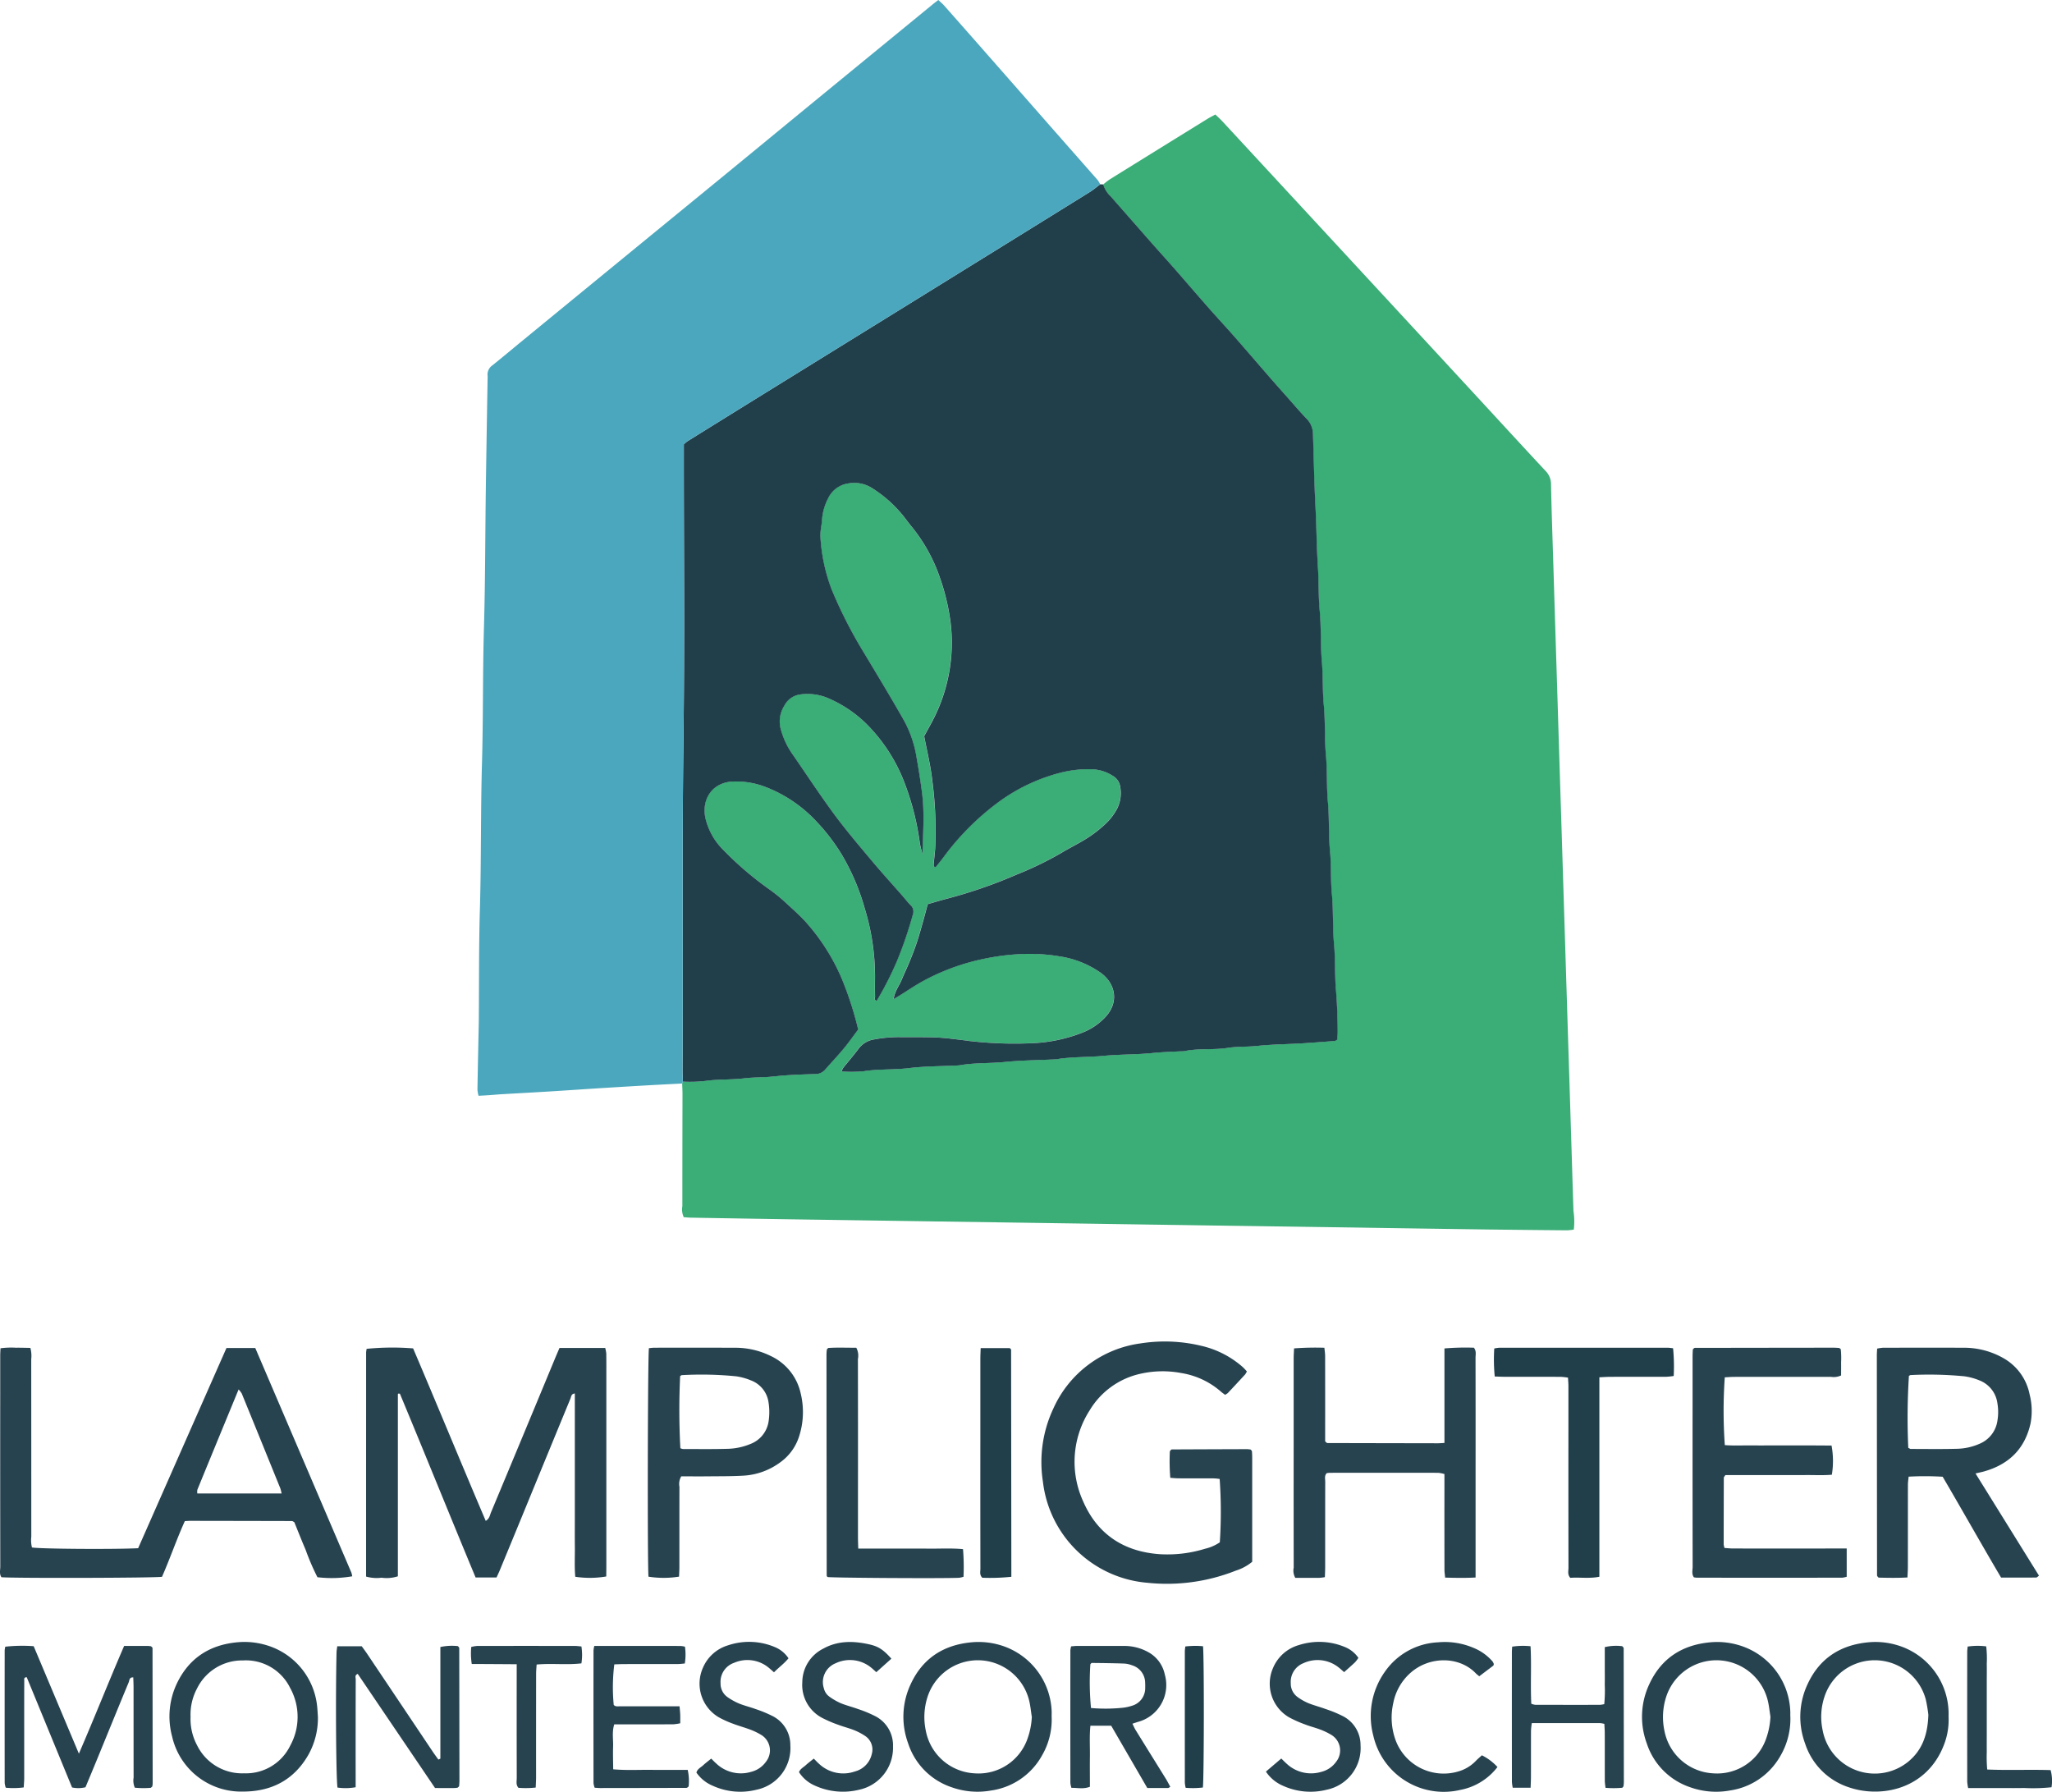<svg xmlns="http://www.w3.org/2000/svg" width="406.948" height="355.299" viewBox="0 0 406.948 355.299">
  <g id="Group_32" data-name="Group 32" transform="translate(-925 -564.752)">
    <path id="Path_4" data-name="Path 4" d="M1428.378,239.607a14.17,14.17,0,0,1,1.251-.981q9.738-6.048,19.49-12.07c.448-.277.923-.507,1.494-.817.5.486.991.926,1.438,1.408q15.78,17.05,31.55,34.107,9.764,10.559,19.518,21.125c4.321,4.679,8.622,9.377,12.969,14.032a3.707,3.707,0,0,1,1.089,2.663c.1,5.092.283,10.182.439,15.273q.2,6.531.4,13.062.2,6.331.4,12.66.2,6.531.4,13.062.2,6.329.4,12.659.2,6.43.4,12.86l.4,12.861q.2,6.43.4,12.86t.405,12.86q.2,6.43.4,12.86.2,6.531.406,13.062a13.761,13.761,0,0,1,.067,3.7,11.291,11.291,0,0,1-1.354.147q-7.846-.068-15.69-.165-13.173-.181-26.345-.388-14.379-.208-28.758-.41-13.475-.195-26.948-.4l-28.154-.411q-13.675-.2-27.351-.4-10.256-.157-20.51-.339c-.461-.008-.922-.058-1.4-.09a3.591,3.591,0,0,1-.277-2.183q0-11.065.028-22.129c0-.736-.04-1.473-.061-2.209a1.913,1.913,0,0,1,.109-.378,26.357,26.357,0,0,0,5.2-.23c2.326-.229,4.673-.145,7.01-.423,1.985-.235,4-.157,6-.385,2.654-.3,5.338-.36,8.011-.465a2.5,2.5,0,0,0,1.953-.828c1.232-1.411,2.525-2.772,3.72-4.213,1.018-1.227,1.932-2.539,2.874-3.789a67.039,67.039,0,0,0-3.3-10.188,40.972,40.972,0,0,0-7.081-11.123c-1.4-1.538-2.97-2.883-4.485-4.291a34.429,34.429,0,0,0-2.992-2.361,65.076,65.076,0,0,1-8.964-7.715,13.132,13.132,0,0,1-3.474-6.232c-.8-3.722,1.341-7.16,5.583-7.263a16.175,16.175,0,0,1,6.48,1.137,26.975,26.975,0,0,1,9.182,5.991,39.15,39.15,0,0,1,5.713,7.219,44.353,44.353,0,0,1,4.656,10.862,46.345,46.345,0,0,1,2.027,13.44c-.012,1.341-.018,2.682,0,4.023.005.268-.214.669.323.815a65.971,65.971,0,0,0,3.994-7.824,78.374,78.374,0,0,0,3.18-9.3,1.69,1.69,0,0,0-.44-1.832c-.612-.615-1.139-1.312-1.711-1.965-1.985-2.264-4.018-4.486-5.949-6.8-2.574-3.08-5.188-6.138-7.569-9.365-2.937-3.981-5.643-8.133-8.467-12.2a15.763,15.763,0,0,1-2-4.361,5.78,5.78,0,0,1,.616-4.827,4.161,4.161,0,0,1,3.148-2.273,10.532,10.532,0,0,1,5.14.558,24.625,24.625,0,0,1,8,5.247,33.269,33.269,0,0,1,7.789,12.275,52.4,52.4,0,0,1,2.809,11.265c.113.788.358,1.556.541,2.334.089-4.047.425-8.052-.077-12.074-.323-2.591-.75-5.147-1.2-7.713a22.9,22.9,0,0,0-2.806-7.463c-2.522-4.416-5.164-8.763-7.779-13.125a89.648,89.648,0,0,1-6.169-12.176,34.821,34.821,0,0,1-2.211-10.353,8.834,8.834,0,0,1,.093-1.6c.06-.6.206-1.19.224-1.788a10.715,10.715,0,0,1,1.181-4.228,5.254,5.254,0,0,1,4.026-3.011,6.594,6.594,0,0,1,4.819.991,25.153,25.153,0,0,1,6.107,5.465c.578.737,1.132,1.493,1.728,2.214a32.687,32.687,0,0,1,5.44,9.79,43.349,43.349,0,0,1,2.2,9.141,33.3,33.3,0,0,1-3.558,19.432c-.562,1.06-1.148,2.109-1.682,3.088.572,2.979,1.277,5.825,1.607,8.764a78.2,78.2,0,0,1,.661,11.2c-.025.8-.033,1.608-.093,2.408-.073,1-.2,1.993-.282,2.991-.019.235-.079.552.38.609.513-.65,1.061-1.315,1.578-2a51.268,51.268,0,0,1,10.38-10.527,35.832,35.832,0,0,1,12.933-6.236,22.217,22.217,0,0,1,6.365-.635,8.036,8.036,0,0,1,3.78,1.234,2.981,2.981,0,0,1,1.569,2.226,6.929,6.929,0,0,1-.591,4.3,11.879,11.879,0,0,1-2,2.743,24.507,24.507,0,0,1-4.781,3.642c-1.44.852-2.944,1.6-4.372,2.468a67.561,67.561,0,0,1-8.855,4.281,95.346,95.346,0,0,1-13.645,4.732c-1.29.329-2.563.722-3.931,1.112-.357,1.322-.69,2.608-1.054,3.885s-.727,2.576-1.154,3.844c-.406,1.2-.867,2.391-1.35,3.568-.509,1.238-1.1,2.444-1.6,3.682-.491,1.2-1.363,2.24-1.6,3.837.5-.294.768-.449,1.034-.614,1.65-1.02,3.252-2.129,4.956-3.045a43.566,43.566,0,0,1,11.851-4.307,46.1,46.1,0,0,1,6.344-.893,36.259,36.259,0,0,1,8.611.375,19.221,19.221,0,0,1,8.323,3.31c2.9,2.151,3.668,5.862.761,8.865a12.384,12.384,0,0,1-4.48,2.98,30.722,30.722,0,0,1-9.17,2.045,78.346,78.346,0,0,1-13.237-.4c-.133-.014-.263-.055-.4-.069-1.991-.215-3.978-.525-5.975-.617-2.543-.118-5.095-.045-7.643-.081a26.349,26.349,0,0,0-4.787.449,4.721,4.721,0,0,0-3.174,1.893c-.96,1.285-2.017,2.5-3.017,3.753a3.519,3.519,0,0,0-.333.716,28.278,28.278,0,0,0,4.337-.037c2.988-.481,6.006-.258,9-.626,3.179-.389,6.409-.367,9.618-.526a3.3,3.3,0,0,0,.4-.029c2.974-.533,6-.359,9-.663,3.258-.331,6.546-.355,9.821-.512a3.135,3.135,0,0,0,.4-.023c3.11-.529,6.268-.385,9.4-.684,3.194-.3,6.426-.229,9.617-.551,1.871-.189,3.736-.259,5.607-.34a5.051,5.051,0,0,0,.8-.044c2.835-.6,5.74-.188,8.6-.643,1.9-.3,3.862-.176,5.8-.384,2.923-.315,5.876-.332,8.815-.507,2.2-.131,4.4-.308,6.6-.475.119-.009.229-.116.482-.25.03-.5.1-1.086.095-1.67-.024-2.744-.112-5.481-.346-8.221-.257-3-.1-6.013-.374-9.026-.3-3.326-.116-6.685-.435-10.027-.267-2.793-.1-5.61-.365-8.423-.309-3.258-.125-6.549-.425-9.827-.281-3.06-.108-6.147-.387-9.227-.3-3.326-.1-6.685-.428-10.029-.271-2.792-.127-5.61-.372-8.421-.3-3.394-.117-6.82-.436-10.23-.268-2.86-.17-5.745-.355-8.622-.259-4-.278-8.025-.485-12.038-.245-4.747-.335-9.5-.492-14.253,0-.134,0-.269-.018-.4a4.371,4.371,0,0,0-1.2-2.682c-1.3-1.344-2.515-2.78-3.76-4.181-1.2-1.352-2.4-2.7-3.59-4.065-2.329-2.676-4.636-5.371-6.974-8.038-1.457-1.662-2.96-3.282-4.432-4.931-1.025-1.149-2.035-2.311-3.046-3.473-1.583-1.817-3.152-3.645-4.743-5.455-1.326-1.509-2.684-2.99-4.012-4.5-2.787-3.165-5.559-6.343-8.348-9.506a5.338,5.338,0,0,1-1.468-2.354Z" transform="translate(-284.582 361.72)" fill="#3bad77"/>
    <path id="Path_5" data-name="Path 5" d="M1428.8,363.256a5.34,5.34,0,0,0,1.468,2.354c2.789,3.163,5.562,6.341,8.348,9.506,1.328,1.507,2.686,2.988,4.012,4.5,1.591,1.81,3.16,3.638,4.743,5.455,1.011,1.161,2.021,2.324,3.046,3.473,1.472,1.649,2.975,3.269,4.432,4.931,2.338,2.667,4.645,5.362,6.974,8.038,1.187,1.363,2.389,2.713,3.59,4.065,1.245,1.4,2.455,2.837,3.76,4.181a4.373,4.373,0,0,1,1.2,2.682c.015.133.013.268.018.4.157,4.752.246,9.506.492,14.253.207,4.013.226,8.035.485,12.039.185,2.877.088,5.763.355,8.622.319,3.411.14,6.835.436,10.23.245,2.811.1,5.63.372,8.421.325,3.344.125,6.7.427,10.029.281,3.08.107,6.166.387,9.227.3,3.277.116,6.57.425,9.827.267,2.812.1,5.63.365,8.423.319,3.343.131,6.7.435,10.027.276,3.013.119,6.029.374,9.026.234,2.74.323,5.478.346,8.221.005.583-.064,1.168-.094,1.67-.253.135-.363.241-.482.25-2.2.167-4.4.344-6.6.475-2.939.175-5.892.193-8.815.507-1.939.208-3.9.083-5.8.384-2.858.455-5.763.046-8.6.643a5.038,5.038,0,0,1-.8.044c-1.87.082-3.736.151-5.607.34-3.191.322-6.423.246-9.617.551-3.13.3-6.289.155-9.4.684a3.33,3.33,0,0,1-.4.023c-3.275.158-6.563.182-9.821.512-3,.3-6.022.13-9,.663a3.274,3.274,0,0,1-.4.029c-3.208.158-6.438.136-9.618.526-3,.367-6.016.144-9,.626a28.286,28.286,0,0,1-4.337.037,3.593,3.593,0,0,1,.333-.716c1-1.256,2.057-2.468,3.017-3.753a4.722,4.722,0,0,1,3.174-1.893,26.438,26.438,0,0,1,4.787-.449c2.547.036,5.1-.036,7.643.082,2,.093,3.984.4,5.975.617.133.014.263.055.4.069a78.345,78.345,0,0,0,13.237.4,30.726,30.726,0,0,0,9.17-2.045,12.4,12.4,0,0,0,4.48-2.98c2.906-3,2.137-6.714-.762-8.865a19.22,19.22,0,0,0-8.323-3.31,36.208,36.208,0,0,0-8.611-.375,45.97,45.97,0,0,0-6.344.893,43.57,43.57,0,0,0-11.851,4.307c-1.705.917-3.307,2.025-4.956,3.045-.267.165-.538.32-1.034.614.236-1.6,1.109-2.642,1.6-3.837.508-1.238,1.1-2.444,1.6-3.682.483-1.176.946-2.363,1.35-3.567.427-1.268.788-2.557,1.154-3.844s.7-2.563,1.054-3.885c1.367-.388,2.64-.783,3.931-1.112a95.43,95.43,0,0,0,13.645-4.731,67.623,67.623,0,0,0,8.855-4.281c1.429-.869,2.933-1.616,4.372-2.468a24.512,24.512,0,0,0,4.781-3.642,11.914,11.914,0,0,0,2-2.743,6.938,6.938,0,0,0,.59-4.3,2.982,2.982,0,0,0-1.569-2.226,8.021,8.021,0,0,0-3.78-1.234,22.212,22.212,0,0,0-6.365.635,35.807,35.807,0,0,0-12.933,6.236,51.3,51.3,0,0,0-10.38,10.527c-.516.689-1.065,1.354-1.578,2-.459-.055-.4-.373-.38-.609.081-1,.208-1.992.282-2.991.058-.8.067-1.606.093-2.409a78.339,78.339,0,0,0-.661-11.2c-.33-2.94-1.034-5.785-1.607-8.764.534-.979,1.12-2.027,1.682-3.088a33.3,33.3,0,0,0,3.558-19.432,43.469,43.469,0,0,0-2.2-9.141,32.713,32.713,0,0,0-5.44-9.79c-.6-.721-1.151-1.477-1.729-2.214a25.133,25.133,0,0,0-6.107-5.465,6.594,6.594,0,0,0-4.819-.991,5.253,5.253,0,0,0-4.026,3.011,10.711,10.711,0,0,0-1.181,4.228c-.018.6-.163,1.19-.224,1.788a8.623,8.623,0,0,0-.093,1.6,34.866,34.866,0,0,0,2.211,10.353,89.548,89.548,0,0,0,6.169,12.176c2.616,4.361,5.257,8.709,7.779,13.125a22.879,22.879,0,0,1,2.806,7.463c.447,2.567.873,5.123,1.2,7.713.5,4.022.167,8.026.076,12.074-.184-.778-.429-1.546-.541-2.334a52.456,52.456,0,0,0-2.809-11.265,33.262,33.262,0,0,0-7.789-12.275,24.622,24.622,0,0,0-8-5.247,10.533,10.533,0,0,0-5.14-.558,4.159,4.159,0,0,0-3.148,2.273,5.781,5.781,0,0,0-.616,4.827,15.764,15.764,0,0,0,2,4.361c2.825,4.064,5.53,8.216,8.467,12.2,2.38,3.227,4.994,6.286,7.569,9.365,1.931,2.309,3.964,4.531,5.949,6.8.572.653,1.1,1.35,1.711,1.965a1.689,1.689,0,0,1,.44,1.832,78.328,78.328,0,0,1-3.18,9.3,65.925,65.925,0,0,1-3.994,7.824c-.537-.146-.319-.546-.323-.815-.023-1.341-.017-2.682-.005-4.023a46.289,46.289,0,0,0-2.027-13.44A44.429,44.429,0,0,0,1376.859,496a39.093,39.093,0,0,0-5.713-7.219,26.966,26.966,0,0,0-9.182-5.991,16.171,16.171,0,0,0-6.48-1.137c-4.242.1-6.381,3.54-5.583,7.263a13.123,13.123,0,0,0,3.474,6.233,65.21,65.21,0,0,0,8.964,7.715,34.538,34.538,0,0,1,2.992,2.361c1.514,1.408,3.084,2.753,4.485,4.291a41,41,0,0,1,7.081,11.123,66.909,66.909,0,0,1,3.3,10.188c-.942,1.249-1.856,2.561-2.874,3.789-1.2,1.442-2.488,2.8-3.72,4.213a2.5,2.5,0,0,1-1.953.828c-2.673.1-5.357.162-8.011.465-2,.228-4.019.15-6,.385-2.337.277-4.684.193-7.01.423a26.448,26.448,0,0,1-5.2.23c-.023-.8-.068-1.607-.064-2.41.124-21.912-.1-43.824.185-65.738.24-18.63.063-37.264.07-55.9V414.79a7.423,7.423,0,0,1,.724-.615q7.508-4.669,15.023-9.324,15.034-9.3,30.073-18.6,8.031-4.968,16.059-9.941,9.309-5.765,18.614-11.539c.733-.457,1.395-1.029,2.089-1.547l.606.036Z" transform="translate(-285.005 238.071)" fill="#213e4b"/>
    <path id="Path_6" data-name="Path 6" d="M1064.6,36.569c-.694.519-1.355,1.092-2.089,1.547q-9.3,5.787-18.614,11.539L1027.838,59.6q-15.036,9.3-30.073,18.6-7.517,4.653-15.023,9.324a7.279,7.279,0,0,0-.724.615v2.322c-.008,18.632.169,37.267-.07,55.9-.283,21.913-.06,43.825-.185,65.738-.005.8.041,1.607.064,2.409a1.984,1.984,0,0,0-.108.378c-2.274.119-4.548.228-6.822.358q-4.515.258-9.029.542c-3.477.218-6.952.461-10.429.674-3.21.2-6.423.367-9.633.556-.8.047-1.6.127-2.4.182-.664.046-1.329.078-2.091.122a6.454,6.454,0,0,1-.221-1.2c.069-4.155.161-8.31.247-12.464.008-.4.02-.8.023-1.206.061-7.309,0-14.622.212-21.927.288-9.719.142-19.441.419-29.156.256-8.982.129-17.967.391-26.945.279-9.518.242-19.038.386-28.555q.157-10.357.335-20.712a5.244,5.244,0,0,0,0-.6,2.21,2.21,0,0,1,.948-2.076c1.939-1.547,3.835-3.147,5.753-4.72q9.642-7.908,19.287-15.809,9.414-7.71,18.831-15.413,8.477-6.949,16.942-13.913,9.331-7.653,18.668-15.3,3.967-3.251,7.932-6.5c.307-.251.628-.483,1.027-.789.426.4.831.729,1.172,1.115q5.129,5.8,10.24,11.62,5.246,5.967,10.485,11.939,4.849,5.513,9.7,11.022a5.387,5.387,0,0,1,.508.846Z" transform="translate(78.592 564.722)" fill="#4ba7bd"/>
    <path id="Path_7" data-name="Path 7" d="M759.968,2656.272h9.068a6.65,6.65,0,0,1,.213,1.135c.022,1.81.011,3.62.011,5.43v36.6c0,.725-.01,1.451-.016,2.143a19.325,19.325,0,0,1-6.147.06c-.184-1.979-.058-3.982-.082-5.98s-.005-4.022-.005-6.033V2665.3c-.736.065-.711.631-.872,1.021q-4.823,11.7-9.628,23.406-2.177,5.294-4.363,10.584c-.2.487-.433.963-.662,1.47h-4.154c-5.058-12.162-9.982-24.365-15.015-36.448-.225,0-.311-.025-.346.006a.278.278,0,0,0-.054.188q0,17.991,0,36.02a7.186,7.186,0,0,1-3.229.281,7.754,7.754,0,0,1-3.074-.226q0-22.215.005-44.428a4.816,4.816,0,0,1,.108-.733,52.013,52.013,0,0,1,9.214-.086c4.818,11.3,9.519,22.745,14.4,34.2.753-.421.818-1.138,1.054-1.7q6.308-15.106,12.575-30.229C759.27,2657.887,759.592,2657.152,759.968,2656.272Z" transform="translate(275.989 -1824.222)" fill="#284350"/>
    <path id="Path_8" data-name="Path 8" d="M44.9,2656.308H50.62q9.536,22.279,19.048,44.512a4.319,4.319,0,0,1,.175.752,23.972,23.972,0,0,1-6.9.183,47.05,47.05,0,0,1-2.34-5.438c-.792-1.843-1.524-3.711-2.236-5.459-.179-.111-.23-.15-.289-.178a.486.486,0,0,0-.189-.065q-10.054-.024-20.108-.039c-.33,0-.66.029-1.132.052-1.644,3.628-2.936,7.423-4.528,11.043-1.536.235-29.268.3-31.842.087-.465-.654-.232-1.416-.233-2.125q-.026-17.3-.012-34.59,0-3.62,0-7.24c0-.453.034-.906.056-1.446a16.366,16.366,0,0,1,3.083-.112c.926-.013,1.852.022,2.843.037a6.136,6.136,0,0,1,.169,2.243q.014,17.6.013,35.194a5.969,5.969,0,0,0,.131,2.136c1.672.293,16.433.391,21.059.147L44.9,2656.308Zm10.935,28.837a7.576,7.576,0,0,0-.25-1.011q-3.81-9.406-7.647-18.8a4.421,4.421,0,0,0-.628-.811c-2.777,6.742-5.483,13.3-8.173,19.873a2.212,2.212,0,0,0-.011.752h16.71Z" transform="translate(925.009 -1824.246)" fill="#284350"/>
    <path id="Path_9" data-name="Path 9" d="M2093.824,2650.131a3.575,3.575,0,0,1-.344.59q-1.7,1.85-3.423,3.68a2.962,2.962,0,0,1-.553.357c-.261-.2-.534-.379-.778-.593a15.682,15.682,0,0,0-7.9-3.721,19.9,19.9,0,0,0-8.182.156,15.665,15.665,0,0,0-9.992,7.234,18.889,18.889,0,0,0-1.271,18.1c2.859,6.553,8.132,9.952,15.229,10.431a25.3,25.3,0,0,0,8.938-1.086,8.547,8.547,0,0,0,2.911-1.272,92.621,92.621,0,0,0-.029-12.559,9.99,9.99,0,0,0-1.093-.116c-2.346-.012-4.692,0-7.038-.012-.524,0-1.047-.059-1.661-.1a41.627,41.627,0,0,1-.086-5.252,2.169,2.169,0,0,1,.257-.324.366.366,0,0,1,.19-.056q7.437-.033,14.875-.056a5.312,5.312,0,0,1,.7.083,2.174,2.174,0,0,1,.2.219.4.4,0,0,1,.067.179c.02.4.044.8.044,1.2,0,6.9,0,13.8,0,20.655a9.616,9.616,0,0,1-3.24,1.751,37.069,37.069,0,0,1-17.563,2.41,22.739,22.739,0,0,1-20.7-20.03,24.993,24.993,0,0,1,2.061-14.509,22.187,22.187,0,0,1,17.278-12.925,30.831,30.831,0,0,1,11.978.456,18.806,18.806,0,0,1,8.327,4.249,10.876,10.876,0,0,1,.794.848Z" transform="translate(-921.55 -1813.42)" fill="#284350"/>
    <path id="Path_10" data-name="Path 10" d="M3719.259,2681.235l12.59,20.272c-.258.177-.4.365-.552.366-2.277.019-4.553.013-6.965.013-3.9-6.6-7.667-13.311-11.586-20a59.045,59.045,0,0,0-6.752-.016c-.053.58-.139,1.089-.14,1.6-.01,5.432,0,10.864-.01,16.3,0,.655-.048,1.309-.08,2.087-2.025.117-3.936.076-5.723.033a2.55,2.55,0,0,1-.257-.279.388.388,0,0,1-.056-.183q-.023-21.827-.038-43.656c0-.4.037-.8.062-1.295a7.987,7.987,0,0,1,1.154-.171c5.3-.01,10.6-.025,15.894,0a15.734,15.734,0,0,1,7.9,2.012,10.6,10.6,0,0,1,5.286,7.234,13.218,13.218,0,0,1,.182,5.782c-1.141,5.074-4.354,8.154-9.3,9.521-.436.121-.879.208-1.6.378Zm-13.333-5.076c.253.116.368.214.485.215,3.01,0,6.022.056,9.031-.029a11.735,11.735,0,0,0,4.673-1.021,5.82,5.82,0,0,0,3.491-4.573,10.221,10.221,0,0,0,0-3.392,5.649,5.649,0,0,0-3.507-4.553,12.154,12.154,0,0,0-3.077-.84,72.657,72.657,0,0,0-10.622-.24c-.117,0-.232.108-.349.165a132.237,132.237,0,0,0-.127,14.268Z" transform="translate(-2402.479 -1824.302)" fill="#284350"/>
    <path id="Path_11" data-name="Path 11" d="M2579.737,2675.125v-18.734a50.711,50.711,0,0,1,5.837-.144c.533.668.327,1.363.329,2.005q.021,11.262.009,22.525v21.039c-2.051.114-3.976.074-6.038.021-.049-.552-.133-1.062-.134-1.573q-.014-8.347-.006-16.692V2681.3a6.665,6.665,0,0,0-1.22-.243q-10.76-.018-21.52,0a5.235,5.235,0,0,0-.6.067c-.5.5-.3,1.138-.3,1.709-.017,5.631-.008,11.263-.013,16.894,0,.657-.035,1.313-.056,2.02a10.215,10.215,0,0,1-1.083.134c-1.6.012-3.2.006-4.784.006a2.887,2.887,0,0,1-.316-2.027q-.021-11.866-.009-23.732,0-8.849,0-17.7c0-.657.047-1.313.077-2.046a57.016,57.016,0,0,1,6.017-.126c.057.6.145,1.111.146,1.622q.015,7.542.006,15.084v1.855a3.426,3.426,0,0,0,.282.26.36.36,0,0,0,.173.077q10.96.026,21.92.043c.327,0,.655-.031,1.282-.064Z" transform="translate(-1368.277 -1824.251)" fill="#284350"/>
    <path id="Path_12" data-name="Path 12" d="M3366.613,2696.217v5.583a4.7,4.7,0,0,1-.926.189q-14.382.014-28.762,0a5.154,5.154,0,0,1-.614-.074c-.5-.661-.252-1.427-.253-2.135q-.027-16.292-.013-32.584,0-4.526,0-9.052c0-.522.035-1.044.048-1.423.181-.18.221-.241.279-.271a.433.433,0,0,1,.2-.036q13.677-.021,27.353-.037c.4,0,.8.029,1.2.057.054,0,.1.076.307.239a16.685,16.685,0,0,1,.066,2.624c.02.862,0,1.725,0,2.587a3.509,3.509,0,0,1-2.04.271c-6.369.012-12.739,0-19.108.011-.652,0-1.3.058-1.918.087a95.549,95.549,0,0,0,.008,13.443c1.76.14,3.558.042,5.352.061,1.742.017,3.486,0,5.229,0s3.621,0,5.431,0c1.729,0,3.459.017,5.153.025a16.632,16.632,0,0,1,.06,5.787c-1.758.154-3.557.046-5.351.066-1.742.019-3.486,0-5.229,0h-5.431l-5.105.006c-.138.2-.178.253-.214.31s-.094.114-.094.171q-.021,6.637-.026,13.274a3.729,3.729,0,0,0,.164.7c.571.035,1.152.1,1.733.1q10.056.01,20.114,0h2.381Z" transform="translate(-2075.377 -1824.384)" fill="#284350"/>
    <path id="Path_13" data-name="Path 13" d="M1283.152,2701.744a19.506,19.506,0,0,1-6.059.008c-.221-2.279-.159-43.652.089-45.313.351-.03.734-.09,1.117-.09,5.3,0,10.591-.014,15.887.008a15.832,15.832,0,0,1,7.183,1.647,10.71,10.71,0,0,1,5.919,7.44,15.649,15.649,0,0,1-.335,8.525,10.021,10.021,0,0,1-3.733,5.111,13.547,13.547,0,0,1-7.27,2.639c-2.339.137-4.688.112-7.033.137-1.8.019-3.606,0-5.325,0a2.952,2.952,0,0,0-.359,2.069c-.014,5.3-.005,10.591-.011,15.886,0,.653-.045,1.307-.068,1.931Zm.221-39.765a142.658,142.658,0,0,0,.043,14.3,1.908,1.908,0,0,0,.537.159c2.882,0,5.766.044,8.646-.036a12.636,12.636,0,0,0,4.7-.959,5.686,5.686,0,0,0,3.617-4.489,12.191,12.191,0,0,0-.018-3.791,5.455,5.455,0,0,0-3.5-4.339,11.923,11.923,0,0,0-2.888-.8,68.917,68.917,0,0,0-10.836-.232c-.057,0-.114.066-.3.182Z" transform="translate(-223.488 -1824.351)" fill="#284350"/>
    <path id="Path_14" data-name="Path 14" d="M2965.794,2662.309v39.555c-1.993.4-3.916.077-5.767.215-.591-.655-.361-1.356-.362-2q-.022-14.185-.01-28.37c0-2.548,0-5.1,0-7.646,0-.525-.05-1.049-.082-1.679a12.742,12.742,0,0,0-1.406-.161c-3.689-.013-7.377,0-11.067-.01-.659,0-1.319-.036-2.059-.059a35.533,35.533,0,0,1-.094-5.552,7.2,7.2,0,0,1,1.009-.149q16.7-.01,33.4,0c.324,0,.648.058,1.055.1a37.48,37.48,0,0,1,.123,5.5,14.573,14.573,0,0,1-1.464.158c-3.689.012-7.377,0-11.066.01-.657,0-1.314.05-2.208.087Z" transform="translate(-1723.609 -1824.449)" fill="#213e4b"/>
    <path id="Path_15" data-name="Path 15" d="M23.9,3265.342c3.193-7.383,5.955-14.4,8.975-21.369,1.636,0,3.172,0,4.709,0a4.489,4.489,0,0,1,.636.075c.158.152.221.19.252.246a.432.432,0,0,1,.034.194q.017,13.369.028,26.738a3.063,3.063,0,0,1-.076.6c-.011.053-.092.093-.287.278a16.974,16.974,0,0,1-3.182-.024,3.573,3.573,0,0,1-.235-2c-.012-5.965-.005-11.929-.01-17.894,0-.659-.036-1.318-.055-1.975-.818-.049-.752.6-.9.956-2.081,5.007-4.123,10.029-6.18,15.046-.787,1.917-1.587,3.83-2.4,5.781a5.942,5.942,0,0,1-2.661.043l-8.989-21.861c-.635.014-.488.44-.489.714-.015,3.15-.011,6.3-.012,9.449q0,4.926,0,9.851c0,.588-.059,1.176-.095,1.836a15.527,15.527,0,0,1-3.563.059,4.149,4.149,0,0,1-.214-.925q-.017-13.168,0-26.337a4.941,4.941,0,0,1,.118-.7,31.012,31.012,0,0,1,5.633-.1l8.969,21.315Z" transform="translate(916.743 -2352.837)" fill="#284350"/>
    <path id="Path_16" data-name="Path 16" d="M1635.455,2696.1h7.068c2.278,0,4.556-.02,6.833.006,2.261.026,4.527-.118,6.875.1a43.589,43.589,0,0,1,.1,5.478,5.253,5.253,0,0,1-.842.2c-2.761.156-24.748.026-26.1-.144a.686.686,0,0,1-.136-.129.391.391,0,0,1-.059-.19q-.024-21.906-.041-43.812a9.109,9.109,0,0,1,.079-.994c.006-.054.082-.1.257-.3,1.785-.12,3.7-.037,5.574-.046a3.3,3.3,0,0,1,.324,2.238q.027,13.366.012,26.732,0,4.322,0,8.643c0,.661.032,1.322.055,2.219Z" transform="translate(-540.247 -1824.266)" fill="#284350"/>
    <path id="Path_17" data-name="Path 17" d="M683.017,3266.39v-22.14a10.908,10.908,0,0,1,3.468-.179,2.028,2.028,0,0,1,.245.283.48.48,0,0,1,.032.2q.021,13.074.037,26.148c0,.334-.028.668-.048,1a.45.45,0,0,1-.047.194,1.891,1.891,0,0,1-.274.25,4.587,4.587,0,0,1-.612.068c-1.268.009-2.536,0-3.856,0l-15.331-22.635c-.651.268-.4.738-.4,1.08q-.027,9.655-.014,19.311v2.084a11.038,11.038,0,0,1-3.606.063c-.283-1.875-.391-17.993-.185-26.8.009-.386.088-.772.14-1.215h4.857c.315.438.713.962,1.079,1.508q6.5,9.684,12.989,19.374c.362.54.755,1.06,1.133,1.589l.394-.182Z" transform="translate(329.316 -2352.902)" fill="#284350"/>
    <path id="Path_18" data-name="Path 18" d="M363.556,3251.245a14.913,14.913,0,0,1-1.885,7.517c-2.862,5.005-7.323,7.3-12.97,7.3a14.036,14.036,0,0,1-14.067-10.952,15.249,15.249,0,0,1,1-10.582c2.438-5.021,6.571-7.608,12.067-8.081a15.051,15.051,0,0,1,5.566.564,14.128,14.128,0,0,1,10.144,12.225C363.48,3249.908,363.51,3250.577,363.556,3251.245Zm-25.255.013a11,11,0,0,0,1.289,5.623,9.949,9.949,0,0,0,9.334,5.559,9.753,9.753,0,0,0,9.153-5.511,11.846,11.846,0,0,0-.02-11.4,9.769,9.769,0,0,0-9.369-5.468,9.956,9.956,0,0,0-9.114,5.578,10.971,10.971,0,0,0-1.272,5.62Z" transform="translate(624.492 -2346.049)" fill="#284350"/>
    <path id="Path_19" data-name="Path 19" d="M3578.227,3251.251a13.615,13.615,0,0,1-.948,5.614c-2.681,6.895-8.952,9.629-14.974,9.14a15.91,15.91,0,0,1-3.916-.816,13.531,13.531,0,0,1-8.616-8.659,15.211,15.211,0,0,1,.478-11.744c2.365-5.15,6.522-7.819,12.1-8.334a14.978,14.978,0,0,1,5.568.535,14.212,14.212,0,0,1,10.305,13.168C3578.241,3250.557,3578.227,3250.959,3578.227,3251.251Zm-4.012-.406a27.286,27.286,0,0,0-.514-3.073,10.481,10.481,0,0,0-20.069-.574,12.612,12.612,0,0,0-.373,6.728,10.51,10.51,0,0,0,16.918,6.24c2.791-2.266,3.909-5.322,4.039-9.32Z" transform="translate(-2266.789 -2346.041)" fill="#284350"/>
    <path id="Path_20" data-name="Path 20" d="M3266.233,3250.964a14.515,14.515,0,0,1-2.009,8.1,13.733,13.733,0,0,1-9.945,6.777,15.284,15.284,0,0,1-7.918-.644,13.615,13.615,0,0,1-8.593-8.69,15.2,15.2,0,0,1,.5-11.742c2.376-5.148,6.54-7.8,12.117-8.308a14.943,14.943,0,0,1,5.567.546,14.213,14.213,0,0,1,10.278,13.189c.013.334,0,.67,0,.773Zm-3.94.232c-.184-1.116-.283-2.255-.567-3.345a10.48,10.48,0,0,0-20.125-.529,13.054,13.054,0,0,0-.321,6.733,10.407,10.407,0,0,0,9.732,8.393,10.294,10.294,0,0,0,10.5-7.1A14.863,14.863,0,0,0,3262.293,3251.2Z" transform="translate(-1986.183 -2346.045)" fill="#284350"/>
    <path id="Path_21" data-name="Path 21" d="M1810.233,3251.23a14.137,14.137,0,0,1-1.921,7.688,13.733,13.733,0,0,1-10.06,6.927,15.3,15.3,0,0,1-7.916-.662,13.6,13.6,0,0,1-8.573-8.709,15.2,15.2,0,0,1,.527-11.741c2.388-5.144,6.559-7.785,12.136-8.28a15.1,15.1,0,0,1,5.376.5,14.252,14.252,0,0,1,10.427,13.078c.019.4,0,.8,0,1.205Zm-3.936.008c-.181-1.117-.276-2.256-.557-3.346a10.479,10.479,0,0,0-20.121-.611,13.029,13.029,0,0,0-.339,6.732,10.4,10.4,0,0,0,9.7,8.432,10.282,10.282,0,0,0,10.527-7.055,14.794,14.794,0,0,0,.794-4.151Z" transform="translate(-676.671 -2346.046)" fill="#284350"/>
    <path id="Path_22" data-name="Path 22" d="M2109.981,3244.278c.447-.035.778-.083,1.109-.084,3.08,0,6.162,0,9.242,0a9.763,9.763,0,0,1,5,1.25,6.557,6.557,0,0,1,3.234,4.4,7.566,7.566,0,0,1-5.356,9.42c-.315.1-.629.208-1.059.35.233.468.4.882.635,1.259,2,3.246,4.025,6.483,6.031,9.729.307.5.565,1.022.844,1.53-.226.123-.332.229-.438.23-1.337.011-2.675.007-4.123.007l-7.157-12.351h-4.127c-.213,2.039-.077,4.032-.1,6.018-.025,2.005,0,4.01,0,6.079-1.223.5-2.409.207-3.664.213a4.7,4.7,0,0,1-.209-.963q-.015-13.161,0-26.322a4.94,4.94,0,0,1,.145-.758Zm3.947,12.222a33.15,33.15,0,0,0,6.133-.034,9.077,9.077,0,0,0,1.957-.4,3.622,3.622,0,0,0,2.665-3.6c.01-.334.006-.669-.01-1a3.642,3.642,0,0,0-2.61-3.438,5.116,5.116,0,0,0-1.56-.341c-2.134-.073-4.269-.1-6.4-.12-.1,0-.2.165-.295.253a52.966,52.966,0,0,0,.126,8.673Z" transform="translate(-972.569 -2353.057)" fill="#284350"/>
    <path id="Path_23" data-name="Path 23" d="M1932.34,2657.181h5.745a1.488,1.488,0,0,1,.237.211.384.384,0,0,1,.046.19q.027,21.726.049,43.453v1.493a40.413,40.413,0,0,1-5.76.188c-.586-.578-.374-1.215-.375-1.787q-.023-12.675-.01-25.349,0-8.148,0-16.3c0-.656.038-1.313.063-2.1Z" transform="translate(-812.85 -1825.104)" fill="#213e4b"/>
    <path id="Path_24" data-name="Path 24" d="M1170,3244.218c5.786,0,11.474,0,17.162.006a5.376,5.376,0,0,1,.831.143,11.069,11.069,0,0,1-.029,3.333c-.491.041-.936.107-1.381.108-3.551.009-7.1,0-10.653.008-.658,0-1.316.037-1.95.056a36.821,36.821,0,0,0-.114,8.037c.362.4.852.273,1.3.274,3.216.01,6.432.006,9.648.006h2.108c.051.629.11,1.138.13,1.648.021.531.005,1.063.005,1.715a9.985,9.985,0,0,1-1.382.205c-3.216.017-6.432.009-9.648.009h-2.059c-.475,1.511-.177,2.982-.226,4.425-.05,1.458.007,2.92.018,4.49,2.586.229,5.048.081,7.505.108,2.408.026,4.817.006,7.273.006a10.178,10.178,0,0,1,.185,3.278,2.372,2.372,0,0,1-.275.237.453.453,0,0,1-.192.055q-8.541.02-17.083.03c-.332,0-.664-.036-1.091-.061a4.027,4.027,0,0,1-.226-.923q-.018-13.165,0-26.332a6.582,6.582,0,0,1,.153-.862Z" transform="translate(-127.152 -2353.082)" fill="#284350"/>
    <path id="Path_25" data-name="Path 25" d="M2984,3272.147h-3.543a8.546,8.546,0,0,1-.165-1.168q-.014-12.861-.005-25.72c0-.326.033-.651.058-1.092a14.3,14.3,0,0,1,3.644-.083c.209,3.856-.041,7.589.148,11.4a3.1,3.1,0,0,0,.759.211q6.43.021,12.859.008a5.741,5.741,0,0,0,.85-.139,27.119,27.119,0,0,0,.1-3.829c.023-1.205.005-2.411.005-3.617v-3.858a9.72,9.72,0,0,1,3.449-.188,2.352,2.352,0,0,1,.255.272.407.407,0,0,1,.045.189q.021,13.262.034,26.521a6.049,6.049,0,0,1-.075.8c-.007.054-.077.1-.235.295a19.394,19.394,0,0,1-3.333.009c-.051-.522-.132-.965-.133-1.41-.011-3.148,0-6.3-.01-9.444,0-.589-.051-1.178-.081-1.823a5.074,5.074,0,0,0-.841-.154c-4.483-.008-8.965-.006-13.543-.006a13.884,13.884,0,0,0-.163,1.453c-.013,3.081,0,6.162-.01,9.243,0,.657-.04,1.314-.067,2.137Z" transform="translate(-1755.454 -2352.889)" fill="#284350"/>
    <path id="Path_26" data-name="Path 26" d="M1593.3,3239.671l-2.994,2.684c-.387-.343-.706-.657-1.056-.931a6.621,6.621,0,0,0-7.016-.836,4.019,4.019,0,0,0-2.325,4.981,2.849,2.849,0,0,0,1.092,1.64,12.511,12.511,0,0,0,2.252,1.295c1.111.458,2.293.739,3.422,1.157a24,24,0,0,1,3.51,1.461,6.479,6.479,0,0,1,3.432,5.961,8.493,8.493,0,0,1-6.764,8.592,13.407,13.407,0,0,1-8.655-.795,7.084,7.084,0,0,1-3.223-2.7c.228-.647.866-.951,1.344-1.389s1.01-.835,1.586-1.3c.4.394.7.737,1.046,1.036a7,7,0,0,0,7.117,1.509,4.6,4.6,0,0,0,3.338-3.44,3.229,3.229,0,0,0-1.422-3.666,11.548,11.548,0,0,0-2.134-1.1c-.994-.393-2.042-.649-3.044-1.027a24.373,24.373,0,0,1-3.136-1.333,7.37,7.37,0,0,1-4.043-7.109,7.5,7.5,0,0,1,4.146-6.667c2.858-1.595,5.9-1.561,8.993-.888,1.934.422,2.892,1.033,4.534,2.875Z" transform="translate(-491.518 -2346.015)" fill="#284350"/>
    <path id="Path_27" data-name="Path 27" d="M1391.077,3239.406c-.876,1.073-1.917,1.8-2.875,2.778-.357-.313-.643-.571-.936-.82a6.623,6.623,0,0,0-6.981-1.06,3.986,3.986,0,0,0-2.677,4.068,3.254,3.254,0,0,0,1.406,2.752,12.24,12.24,0,0,0,2.274,1.255c1.05.427,2.169.685,3.234,1.081a24.2,24.2,0,0,1,3.51,1.457,6.438,6.438,0,0,1,3.415,5.751,8.423,8.423,0,0,1-6.717,8.8,13.137,13.137,0,0,1-8.649-.778,7.387,7.387,0,0,1-3.261-2.621c.189-.733.861-1.009,1.333-1.45s1.022-.849,1.6-1.321c.38.371.692.7,1.033,1a7.086,7.086,0,0,0,6.917,1.613,5.1,5.1,0,0,0,2.921-2.013,3.593,3.593,0,0,0-1.076-5.373,12.835,12.835,0,0,0-2.174-1.023c-1.063-.4-2.17-.691-3.23-1.1a19.635,19.635,0,0,1-2.919-1.316,7.741,7.741,0,0,1-3.11-9.818,7.852,7.852,0,0,1,4.945-4.426,13.093,13.093,0,0,1,9.239.308,5.963,5.963,0,0,1,2.782,2.254Z" transform="translate(-309.706 -2345.819)" fill="#284350"/>
    <path id="Path_28" data-name="Path 28" d="M2495.4,3261.874l3.046-2.594c.4.382.707.709,1.045,1.007a7.082,7.082,0,0,0,6.912,1.633,5.119,5.119,0,0,0,2.929-2,3.6,3.6,0,0,0-1.044-5.378,12.96,12.96,0,0,0-2.172-1.028c-.937-.359-1.922-.591-2.854-.957a23.448,23.448,0,0,1-3.295-1.46,7.727,7.727,0,0,1-3.138-9.806,7.875,7.875,0,0,1,5.119-4.51,13.187,13.187,0,0,1,9.053.364,5.968,5.968,0,0,1,2.74,2.174,6.439,6.439,0,0,1-.663.874c-.675.648-1.385,1.258-2.167,1.96-.37-.32-.7-.629-1.052-.908a6.689,6.689,0,0,0-7.016-.871,3.97,3.97,0,0,0-2.512,3.98,3.275,3.275,0,0,0,1.388,2.763,10.653,10.653,0,0,0,2.086,1.179c1.115.45,2.29.744,3.418,1.163a24.471,24.471,0,0,1,3.512,1.451,6.433,6.433,0,0,1,3.432,5.74,8.42,8.42,0,0,1-6.694,8.813,13.163,13.163,0,0,1-8.65-.762A7.738,7.738,0,0,1,2495.4,3261.874Z" transform="translate(-1319.347 -2345.82)" fill="#284350"/>
    <path id="Path_29" data-name="Path 29" d="M2726.444,3241.125l-2.819,2.13c-.271-.229-.485-.378-.662-.563-3.277-3.437-9.194-3.464-12.966-.12a10.7,10.7,0,0,0-3.425,6.011,13.021,13.021,0,0,0,.528,7.512,10.168,10.168,0,0,0,12.339,6.043,7.755,7.755,0,0,0,3.571-2.167c.326-.334.687-.634,1.138-1.046a10.657,10.657,0,0,1,3.092,2.324,12.124,12.124,0,0,1-7.423,4.551,14.324,14.324,0,0,1-17.2-10.76,15.176,15.176,0,0,1,2.283-12.669,13.6,13.6,0,0,1,10.535-5.848,14.569,14.569,0,0,1,7.08,1.109,9.965,9.965,0,0,1,3.73,2.66,1.849,1.849,0,0,1,.262.513C2726.523,3240.855,2726.482,3240.934,2726.444,3241.125Z" transform="translate(-1505.264 -2346.105)" fill="#284350"/>
    <path id="Path_30" data-name="Path 30" d="M937.424,3247.816c-1.7-.011-3.16-.022-4.621-.03-1.394-.008-2.789-.014-4.286-.021a13.415,13.415,0,0,1-.1-3.373,6.734,6.734,0,0,1,1.13-.2q9.744-.018,19.488,0c.384,0,.77.063,1.229.1a10.751,10.751,0,0,1,0,3.355c-2.941.342-5.869-.045-8.883.229-.036.653-.1,1.237-.1,1.819q-.011,10.247-.007,20.493c0,.656-.046,1.312-.074,2.081a17.848,17.848,0,0,1-3.425.052c-.541-.614-.335-1.31-.336-1.949q-.023-10.046-.009-20.091v-2.468Z" transform="translate(90.041 -2353.054)" fill="#284350"/>
    <path id="Path_31" data-name="Path 31" d="M3881.767,3268.574c4.23.181,8.365-.019,12.572.117a8.09,8.09,0,0,1,.179,3.4,34.547,34.547,0,0,1-5.432.147c-1.875.039-3.751.009-5.626.009h-5.481a9.569,9.569,0,0,1-.182-1.269q-.014-12.86,0-25.721c0-.323.05-.647.085-1.062a13.628,13.628,0,0,1,3.683-.041,21.186,21.186,0,0,1,.109,3.45c.022,1.205,0,2.412,0,3.617v10.248c0,1.205-.011,2.411,0,3.617a27.98,27.98,0,0,0,.09,3.484Z" transform="translate(-2562.662 -2352.934)" fill="#284350"/>
    <path id="Path_32" data-name="Path 32" d="M2339.162,3244.216c.231,2.245.2,26.3-.03,28.013a16.853,16.853,0,0,1-3.413.058,6.627,6.627,0,0,1-.163-1q-.011-13.076,0-26.154a8.038,8.038,0,0,1,.1-.871,17.076,17.076,0,0,1,3.505-.047Z" transform="translate(-1175.581 -2353.021)" fill="#213e4b"/>
  </g>
</svg>
